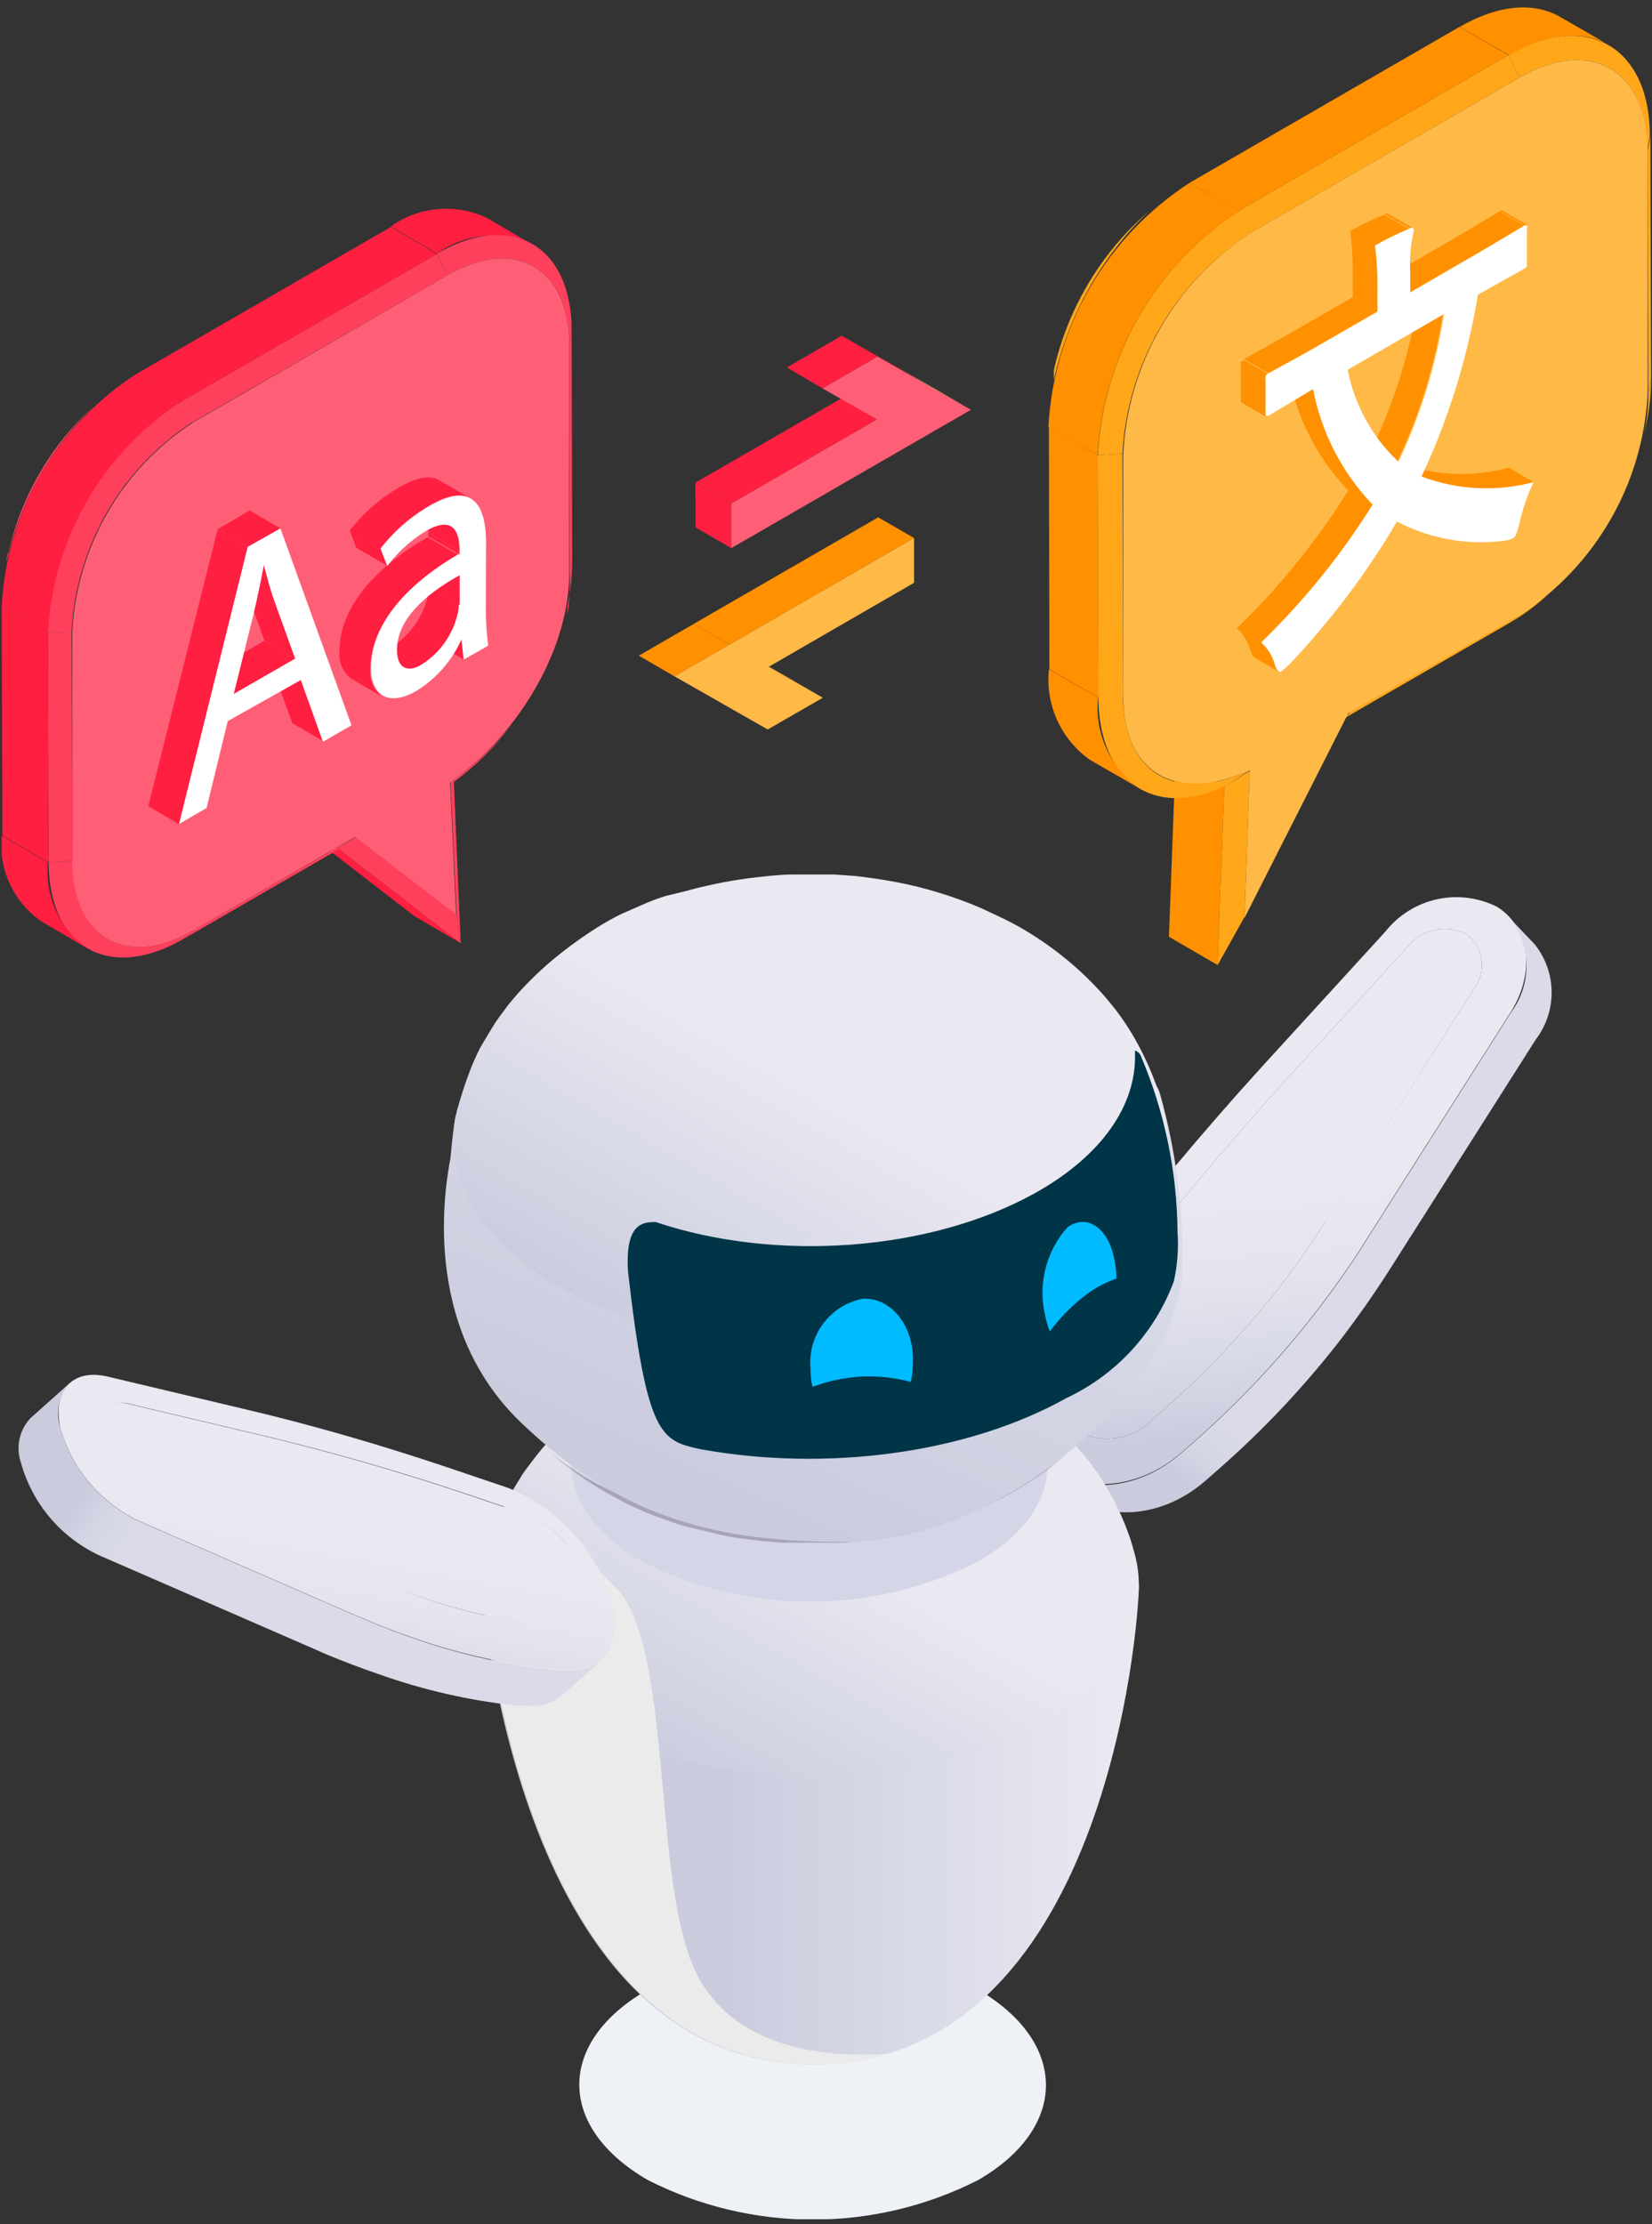 <svg width="136" height="183" viewBox="0 0 136 183" fill="none" xmlns="http://www.w3.org/2000/svg">
<rect x="0" y="0" width="136" height="183" fill="#333333" stroke="none"/>
<g clip-path="url(#clip0_2634_11627)">
<path d="M80.517 179.39C76.306 181.527 71.65 182.64 66.928 182.64C62.206 182.64 57.551 181.527 53.34 179.39C45.826 175.056 45.786 168.029 53.34 163.715C57.552 161.583 62.207 160.473 66.928 160.473C71.65 160.473 76.305 161.583 80.517 163.715C87.949 168.049 87.99 175.076 80.517 179.39Z" fill="#EEF1F5"/>
<path d="M127.966 48.465L127.339 49.012C126.409 49.862 125.391 50.609 124.301 51.239L125.232 50.47C126.205 49.89 127.121 49.219 127.966 48.465Z" fill="#FFA719"/>
<path d="M135.5 35.036L135.317 35.846C135.573 34.696 135.702 33.521 135.702 32.343L135.925 31.168C135.92 32.469 135.778 33.765 135.5 35.036Z" fill="#FFA719"/>
<path d="M125.233 50.469L124.301 51.238L110.753 59.055L111.158 58.59L125.233 50.469Z" fill="#FFA719"/>
<path d="M135.642 12.398L135.864 11.203L135.925 31.131L135.702 32.305L135.642 12.398Z" fill="#FFA719"/>
<path d="M100.242 79.41L96.232 77.081L96.779 62.398L100.789 64.727L100.242 79.41Z" fill="#FF9000"/>
<path d="M102.45 75.459L100.242 79.408L100.789 64.726L102.895 63.43L102.45 75.459Z" fill="#FFA719"/>
<path d="M128.452 1.4L132.502 3.729C130.477 2.494 127.459 2.676 124.219 4.539L120.169 2.21C123.389 0.347 126.325 0.165 128.452 1.4Z" fill="#FF9000"/>
<path d="M125.09 6.382L124.179 4.539C130.598 0.833 135.823 3.81 135.823 11.201L135.601 12.396C135.621 5.713 130.902 3.02 125.09 6.382Z" fill="#FFA719"/>
<path d="M102.895 63.388L100.87 64.684C94.977 67.439 90.44 64.279 90.42 57.313L92.445 57.191C92.486 63.49 96.576 66.244 102.895 63.388Z" fill="#FFA719"/>
<path d="M93.802 64.868L89.752 62.539C88.57 61.71 87.632 60.58 87.034 59.266C86.436 57.952 86.199 56.502 86.35 55.066L90.4 57.395C90.25 58.831 90.486 60.281 91.084 61.595C91.682 62.909 92.621 64.039 93.802 64.868Z" fill="#FF9000"/>
<path d="M90.42 57.397L86.39 55.068L86.35 35.141L90.359 37.469L90.42 57.397Z" fill="#FF9000"/>
<path d="M92.466 57.275L90.42 57.397L90.359 37.469L92.405 37.348L92.466 57.275Z" fill="#FFA719"/>
<path d="M101.963 17.359L97.953 15.03L120.149 2.211L124.179 4.54L101.963 17.359Z" fill="#FF9000"/>
<path d="M102.894 19.201L101.963 17.358L124.179 4.539L125.09 6.382L102.894 19.201Z" fill="#FFA719"/>
<path d="M86.755 31.273V30.827V30.462C87.853 25.591 90.418 21.173 94.106 17.805L94.734 17.238C90.72 21.005 87.939 25.897 86.755 31.273Z" fill="#FFA719"/>
<path d="M125.091 6.383C130.903 3.022 135.622 5.715 135.642 12.459V32.366C135.459 36.015 134.415 39.568 132.595 42.736C130.775 45.904 128.232 48.596 125.172 50.592L110.996 58.693L102.45 75.542L102.895 63.391C96.577 66.206 92.486 63.391 92.466 57.316V37.388C92.648 33.737 93.694 30.181 95.517 27.013C97.341 23.844 99.89 21.154 102.956 19.162L125.091 6.383Z" fill="#FFB947"/>
<path d="M92.404 37.348L90.379 37.469C90.594 33.441 91.758 29.52 93.774 26.025C95.79 22.531 98.603 19.562 101.983 17.359L102.915 19.202C99.856 21.184 97.309 23.86 95.482 27.014C93.656 30.168 92.601 33.709 92.404 37.348Z" fill="#FFA719"/>
<path d="M90.36 37.47L86.31 35.141C86.523 31.107 87.69 27.182 89.714 23.686C91.738 20.191 94.562 17.224 97.954 15.031L102.004 17.36C98.617 19.558 95.797 22.525 93.773 26.02C91.749 29.515 90.58 33.438 90.36 37.47Z" fill="#FF9000"/>
<path d="M117.029 39.211L115.004 38.016C117.947 39.15 121.176 39.313 124.218 38.481L126.243 39.676C123.199 40.488 119.976 40.325 117.029 39.211Z" fill="#FF9000"/>
<path d="M105.303 55.288L103.278 54.114C103.12 53.959 103.007 53.762 102.954 53.547L104.979 54.721C105.033 54.937 105.145 55.133 105.303 55.288Z" fill="#FF9000"/>
<path d="M123.672 17.318L125.698 18.492C125.698 18.492 125.576 18.492 125.434 18.492L123.409 17.318C123.672 17.318 123.672 17.297 123.672 17.318Z" fill="#FF9000"/>
<path d="M103.845 52.879L101.82 51.704C105.328 48.311 108.409 44.503 110.994 40.363L113.019 41.538C110.434 45.677 107.354 49.486 103.845 52.879Z" fill="#FF9000"/>
<path d="M104.98 54.741L102.954 53.566C102.767 52.847 102.373 52.2 101.82 51.703L103.845 52.878C104.398 53.374 104.792 54.022 104.98 54.741Z" fill="#FF9000"/>
<path d="M122.275 20.477L120.25 19.302L123.45 17.398L125.475 18.573L122.275 20.477Z" fill="#FF9000"/>
<path d="M115.024 37.993L112.999 36.819C114.827 32.97 116.089 28.878 116.746 24.668L118.771 25.843C118.114 30.052 116.852 34.145 115.024 37.993Z" fill="#FF9000"/>
<path d="M116.097 24.06L114.072 22.885L120.249 19.301L122.274 20.475L116.097 24.06Z" fill="#FF9000"/>
<path d="M113.404 25.62L111.379 24.445L111.358 22.805L113.384 24L113.404 25.62Z" fill="#FF9000"/>
<path d="M114.275 17.582L116.3 18.757C116.3 18.757 116.118 18.757 115.976 18.757L113.951 17.582C114.093 17.562 114.194 17.541 114.275 17.582Z" fill="#FF9000"/>
<path d="M113.019 41.54L110.994 40.365C108.479 37.737 106.777 34.439 106.093 30.867L108.118 32.042C108.802 35.614 110.504 38.912 113.019 41.54Z" fill="#FF9000"/>
<path d="M113.384 24.001L111.359 22.807C111.386 21.541 111.318 20.275 111.156 19.02L113.181 20.194C113.343 21.456 113.411 22.729 113.384 24.001Z" fill="#FF9000"/>
<path d="M113.181 20.192L111.156 19.017C112.056 18.502 112.99 18.049 113.951 17.66L115.976 18.835C115.015 19.223 114.081 19.676 113.181 20.192Z" fill="#FF9000"/>
<path d="M107.633 28.941L105.607 27.767L111.379 24.445L113.404 25.62L107.633 28.941Z" fill="#FF9000"/>
<path d="M104.23 34.308L102.205 33.113H102.185L104.21 34.288L104.23 34.308Z" fill="white"/>
<path d="M104.21 34.29L102.185 33.116C102.165 33.022 102.165 32.925 102.185 32.832L104.21 34.007C104.199 34.101 104.199 34.196 104.21 34.29Z" fill="#FF9000"/>
<path d="M104.19 34.004L102.145 32.829V30.055L104.17 31.25L104.19 34.004Z" fill="#FF9000"/>
<path d="M104.433 30.722L102.408 29.548L105.608 27.766L107.633 28.94L104.433 30.722Z" fill="#FF9000"/>
<path d="M104.21 30.986L102.185 29.811C102.246 29.736 102.321 29.674 102.407 29.629L104.432 30.803C104.347 30.848 104.271 30.91 104.21 30.986Z" fill="#FF9000"/>
<path d="M117.029 39.211C119.976 40.325 123.199 40.488 126.244 39.676C125.721 40.782 125.327 41.944 125.069 43.139C124.907 43.808 124.745 44.192 124.563 44.294C124.376 44.381 124.179 44.442 123.975 44.476C120.896 44.903 117.759 44.358 115.004 42.916C112.491 47.188 109.494 51.157 106.073 54.743L105.445 55.29C105.283 55.29 105.121 55.189 104.959 54.723C104.772 54.004 104.378 53.356 103.825 52.86C107.333 49.467 110.414 45.659 112.999 41.519C110.485 38.892 108.783 35.593 108.098 32.021L107.612 32.305L104.433 34.208C104.291 34.208 104.23 34.208 104.19 34.208C104.178 34.114 104.178 34.019 104.19 33.925V31.252C104.17 31.138 104.17 31.021 104.19 30.907C104.251 30.832 104.327 30.77 104.412 30.725L107.632 28.963L113.404 25.642V24.022C113.431 22.75 113.364 21.477 113.202 20.215C114.094 19.693 115.021 19.233 115.976 18.837C116.239 18.675 116.381 18.716 116.381 18.959C116.353 19.219 116.305 19.476 116.239 19.729C116.089 20.598 116.041 21.481 116.098 22.361V24.062L122.274 20.478L125.474 18.574C125.616 18.574 125.697 18.574 125.737 18.574C125.742 18.664 125.728 18.753 125.697 18.837V21.592C125.697 21.774 125.697 21.895 125.697 21.936C125.63 22.027 125.539 22.098 125.434 22.139L122.254 23.921L121.667 24.245C120.818 29.423 119.257 34.459 117.029 39.211ZM110.954 30.462C111.522 33.348 112.981 35.983 115.126 37.995C116.953 34.147 118.215 30.054 118.872 25.845L110.954 30.421V30.462Z" fill="white"/>
<path d="M104.17 31.249L102.145 30.055C102.126 29.947 102.126 29.838 102.145 29.73L104.17 30.905C104.15 31.019 104.15 31.135 104.17 31.249Z" fill="#FF9000"/>
<path d="M37.097 64.381L37.36 64.32L37.927 77.605L37.583 75.256L37.097 64.381Z" fill="#FF405D"/>
<path d="M42.221 59.461C40.847 61.361 39.179 63.029 37.279 64.402H37.036C39.005 63.028 40.753 61.362 42.221 59.461Z" fill="#FF405D"/>
<path d="M46.717 49.882V50.247V50.55C46.895 49.439 46.956 48.313 46.899 47.189L47.102 46.055C47.112 47.341 46.983 48.624 46.717 49.882Z" fill="#FF405D"/>
<path d="M37.928 77.608L34.14 75.401L24.096 67.644L27.903 69.872L37.928 77.608Z" fill="#FF1F41"/>
<path d="M37.583 75.259L37.927 77.608L27.902 69.872L29.279 68.859L37.583 75.259Z" fill="#FF405D"/>
<path d="M46.859 28.337L47.062 27.203L47.102 46.078L46.9 47.212L46.859 28.337Z" fill="#FF405D"/>
<path d="M29.281 68.859L27.904 69.872L15.065 77.284L15.935 76.555L29.281 68.859Z" fill="#FF405D"/>
<path d="M40.034 17.906L43.842 20.134C42.587 19.541 41.195 19.296 39.813 19.424C38.431 19.552 37.109 20.049 35.984 20.863L32.177 18.635C33.305 17.829 34.627 17.337 36.007 17.209C37.388 17.081 38.777 17.322 40.034 17.906Z" fill="#FF1F41"/>
<path d="M36.854 22.645L35.983 20.863C42.059 17.339 47.041 20.154 47.061 27.161L46.858 28.295C46.838 22.017 42.363 19.465 36.854 22.645Z" fill="#FF405D"/>
<path d="M15.934 76.555L15.063 77.284C8.988 80.787 4.026 77.972 4.006 70.965L6.031 70.844C5.97 77.183 10.446 79.734 15.934 76.555Z" fill="#FF405D"/>
<path d="M7.226 78.053L3.419 75.826C2.29 75.049 1.389 73.984 0.812 72.74C0.235 71.497 0.002 70.122 0.138 68.758L3.946 70.965C3.812 72.332 4.046 73.709 4.623 74.955C5.2 76.201 6.098 77.27 7.226 78.053Z" fill="#FF1F41"/>
<path d="M5.951 70.842L4.007 70.964L3.946 52.09L5.89 51.988L5.951 70.842Z" fill="#FF405D"/>
<path d="M4.007 70.965L0.199 68.757L0.139 49.883L3.946 52.09L4.007 70.965Z" fill="#FF1F41"/>
<path d="M14.942 33.034L11.135 30.827L32.176 18.676L35.983 20.903L14.942 33.034Z" fill="#FF1F41"/>
<path d="M15.813 34.775L14.942 33.033L35.984 20.902L36.855 22.644L15.813 34.775Z" fill="#FF405D"/>
<path d="M0.543 46.215C0.543 45.952 0.543 45.709 0.705 45.446C1.749 40.832 4.18 36.648 7.671 33.457C4.112 36.931 1.635 41.363 0.543 46.215Z" fill="#FF405D"/>
<path d="M36.855 22.645C42.363 19.466 46.839 22.018 46.859 28.336V47.211C46.859 53.084 43.032 60.172 37.057 64.384L37.544 75.259L29.24 68.859L15.935 76.555C10.447 79.734 5.971 77.183 5.951 70.844V51.99C6.132 48.542 7.125 45.185 8.85 42.194C10.574 39.202 12.981 36.661 15.874 34.776L36.855 22.645Z" fill="#FF5F76"/>
<path d="M5.89 51.991L3.865 52.093C4.076 48.264 5.189 44.54 7.115 41.225C9.04 37.909 11.722 35.096 14.943 33.016L15.814 34.757C12.918 36.644 10.509 39.188 8.784 42.184C7.06 45.179 6.068 48.54 5.89 51.991Z" fill="#FF405D"/>
<path d="M3.946 52.092L0.139 49.885C0.343 46.067 1.446 42.352 3.357 39.041C5.268 35.73 7.933 32.916 11.135 30.828L14.943 33.015C11.737 35.105 9.07 37.922 7.16 41.237C5.249 44.552 4.148 48.271 3.946 52.092Z" fill="#FF1F41"/>
<path d="M108.848 100.955C107.876 102.454 106.823 103.932 105.73 105.39C102.76 109.261 99.416 112.829 95.746 116.042L94.875 116.792C94.401 117.294 93.83 117.695 93.197 117.969C92.563 118.242 91.88 118.384 91.189 118.384C90.499 118.384 89.816 118.242 89.182 117.969C88.548 117.695 87.977 117.294 87.503 116.792C86.951 115.949 86.67 114.958 86.699 113.951C86.728 112.944 87.066 111.971 87.665 111.162C87.767 111.02 87.989 110.838 87.969 110.736L91.857 105.653C96.232 99.929 100.863 94.373 105.75 88.986L115.876 77.909C116.439 77.204 117.227 76.715 118.109 76.523C118.99 76.332 119.911 76.449 120.716 76.856C121.058 77.111 121.345 77.431 121.561 77.799C121.777 78.166 121.918 78.573 121.974 78.996C122.031 79.419 122.003 79.848 121.891 80.26C121.779 80.671 121.586 81.056 121.323 81.392L109.294 100.307C109.091 100.55 108.99 100.732 108.848 100.955Z" fill="url(#paint0_linear_2634_11627)"/>
<path d="M123.268 74.629C121.734 73.852 119.978 73.629 118.299 73.998C116.62 74.367 115.12 75.305 114.053 76.654L103.927 87.732C98.966 93.179 94.247 98.85 89.751 104.682L85.863 109.765L85.377 110.454C84.431 111.781 83.908 113.363 83.876 114.992C83.843 116.622 84.303 118.223 85.195 119.587C87.787 122.99 93.295 122.949 97.184 119.587L98.055 118.838C101.946 115.44 105.487 111.662 108.626 107.558C109.8 106.019 110.894 104.459 111.947 102.86L112.332 102.232L124.361 83.297C126.427 80.036 125.941 76.33 123.268 74.629ZM109.233 100.348C109.092 100.551 108.99 100.733 108.849 100.956C107.876 102.455 106.823 103.933 105.73 105.391C102.761 109.262 99.416 112.83 95.746 116.043L94.875 116.793C94.402 117.295 93.831 117.696 93.197 117.97C92.563 118.243 91.88 118.385 91.189 118.385C90.499 118.385 89.816 118.243 89.182 117.97C88.548 117.696 87.977 117.295 87.504 116.793C86.951 115.95 86.67 114.959 86.699 113.952C86.728 112.945 87.066 111.972 87.665 111.163C87.767 111.021 87.99 110.839 87.969 110.737L91.858 105.654C96.232 99.93 100.863 94.374 105.75 88.987L115.876 77.91C116.439 77.205 117.228 76.716 118.109 76.524C118.99 76.333 119.911 76.45 120.716 76.857C121.058 77.112 121.345 77.432 121.561 77.8C121.777 78.167 121.918 78.574 121.974 78.997C122.031 79.42 122.003 79.849 121.891 80.261C121.779 80.672 121.586 81.057 121.323 81.393L109.233 100.348Z" fill="url(#paint1_linear_2634_11627)"/>
<path d="M126.346 77.706L124.28 75.539C125.153 76.637 125.638 77.994 125.66 79.397C125.682 80.799 125.24 82.17 124.401 83.295L112.372 102.231L111.987 102.858C110.934 104.458 109.841 106.018 108.666 107.557C105.528 111.66 101.986 115.439 98.095 118.837L97.224 119.586C93.457 122.887 88.313 123.069 85.6 120.113L87.625 122.34C90.338 125.297 95.482 125.135 99.249 121.834L100.1 121.085C104.003 117.693 107.551 113.913 110.691 109.805C111.846 108.265 112.959 106.706 113.992 105.106L114.397 104.478L126.427 85.543C127.29 84.416 127.752 83.031 127.737 81.611C127.722 80.19 127.233 78.816 126.346 77.706Z" fill="url(#paint2_linear_2634_11627)"/>
<path d="M93.761 130.402C93.761 133.622 91.027 169.872 66.887 169.872C42.748 169.872 39.71 131.719 39.71 130.402H93.761Z" fill="url(#paint3_linear_2634_11627)"/>
<path d="M74.3 123.982C71.92 125.166 69.293 125.768 66.635 125.74C63.977 125.712 61.364 125.054 59.01 123.82C54.858 121.329 54.96 117.38 59.233 114.97C61.613 113.786 64.239 113.184 66.897 113.212C69.555 113.24 72.168 113.898 74.523 115.132C78.674 117.623 78.573 121.572 74.3 123.982Z" fill="#C0BACA"/>
<path d="M93.498 128.195C93.336 127.567 93.113 126.737 92.89 126.17C92.169 124.154 91.152 122.256 89.873 120.54C88.952 119.334 87.921 118.215 86.794 117.198C85.61 116.139 84.321 115.202 82.947 114.404C82.441 114.08 81.711 113.695 81.144 113.411C80.577 113.128 80.132 112.925 79.686 112.723C78.471 112.196 77.459 111.872 76.487 111.548C74.422 110.947 72.307 110.534 70.168 110.313L68.609 110.191H67.049C66.584 110.191 65.956 110.191 65.47 110.191C64.498 110.191 63.303 110.333 62.331 110.434C62.331 110.434 60.771 110.617 59.151 110.981L57.43 111.427L55.891 111.893C55.324 112.075 54.595 112.379 54.048 112.601C53.501 112.824 52.995 113.067 52.549 113.27C51.894 113.574 51.258 113.919 50.646 114.302C49.732 114.852 48.847 115.447 47.993 116.085C47.162 116.711 46.371 117.387 45.623 118.11C44.999 118.746 44.417 119.422 43.882 120.135C43.618 120.499 43.234 120.965 42.991 121.35C42.748 121.735 42.14 122.727 41.796 123.375C41.436 124.024 41.131 124.701 40.884 125.4C40.56 126.231 40.216 127.425 39.973 128.215C38.839 132.833 41.289 137.713 47.345 141.338C57.754 147.555 74.866 147.738 85.559 141.723C91.979 138.017 94.632 133.035 93.498 128.195ZM74.299 123.922C71.919 125.106 69.293 125.708 66.635 125.68C63.977 125.652 61.364 124.994 59.01 123.76C54.858 121.269 54.959 117.32 59.232 114.91C61.612 113.726 64.239 113.124 66.897 113.152C69.555 113.18 72.168 113.838 74.522 115.072C78.674 117.624 78.572 121.573 74.299 123.983V123.922Z" fill="url(#paint4_linear_2634_11627)"/>
<g style="mix-blend-mode:multiply">
<path d="M73.043 169C71.072 169.589 69.025 169.882 66.968 169.871C48.741 169.871 42.504 147.999 40.641 136.8C44.225 134.087 43.091 129.064 45.177 127.829L46.595 127.039C48.189 128.219 49.673 129.541 51.03 130.988C55.08 136.091 53.966 152.637 56.599 160.535C58.705 167.339 65.408 169.486 73.043 169Z" fill="#EBEBEB"/>
</g>
<path d="M80.537 128.477C76.241 130.658 71.492 131.795 66.674 131.795C61.857 131.795 57.108 130.658 52.812 128.477C45.117 124.042 45.076 116.853 52.711 112.458C57.01 110.277 61.763 109.141 66.583 109.141C71.404 109.141 76.157 110.277 80.456 112.458C88.151 116.893 88.171 124.143 80.537 128.477Z" fill="#D4D5E6"/>
<path d="M49.309 122.465C49.917 122.829 50.767 123.295 51.334 123.599C52.395 124.139 53.491 124.606 54.615 124.996C55.121 125.179 55.79 125.422 56.316 125.563L59.475 126.333C59.982 126.434 60.65 126.556 61.176 126.617L62.817 126.819L64.478 126.941C64.963 126.941 65.632 126.941 66.138 126.941H67.799C68.305 126.941 68.993 126.941 69.5 126.941C70.492 126.839 71.808 126.677 72.781 126.536C73.374 126.447 73.963 126.326 74.542 126.171L76.142 125.786L78.026 125.199C78.694 124.976 79.565 124.632 80.213 124.348C81.224 123.923 82.211 123.443 83.17 122.91C83.878 122.526 84.769 121.938 85.438 121.513C85.952 121.171 86.446 120.799 86.916 120.399C87.544 119.893 88.334 119.164 88.941 118.617C87.629 119.891 86.151 120.981 84.547 121.857C74.299 127.568 57.997 127.406 48.094 121.493C46.789 120.719 45.579 119.795 44.489 118.739C44.975 119.204 45.623 119.792 46.13 120.217L46.96 120.865C47.714 121.439 48.498 121.973 49.309 122.465Z" fill="url(#paint5_linear_2634_11627)"/>
<path d="M69.58 126.877C83.169 126.877 97.345 113.39 97.345 104.196C97.419 99.406 96.799 94.631 95.502 90.02C92.606 80.279 38.535 85.099 37.462 92.045C37.198 93.726 37.138 94.941 37.077 95.326C36.712 97.351 34.505 109.016 42.889 117.055C51.273 125.095 59.293 126.877 69.58 126.877Z" fill="url(#paint6_linear_2634_11627)"/>
<path d="M95.847 91.54C95.664 90.852 95.421 89.94 95.178 89.272C94.896 88.486 94.572 87.715 94.206 86.963C93.569 85.618 92.796 84.343 91.897 83.156C90.9 81.864 89.781 80.671 88.556 79.592C87.258 78.443 85.854 77.419 84.364 76.534C83.797 76.19 82.987 75.764 82.339 75.46C81.691 75.157 81.225 74.934 80.739 74.711C79.596 74.221 78.426 73.795 77.235 73.435C76.104 73.09 74.955 72.806 73.793 72.585C72.497 72.342 71.14 72.159 70.37 72.079L68.669 71.957H66.968H65.267C64.194 71.957 62.877 72.119 61.824 72.241C61.824 72.241 60.143 72.443 58.361 72.848C57.794 72.97 57.045 73.152 56.498 73.314L54.817 73.719C54.127 73.933 53.45 74.19 52.792 74.489L51.172 75.197C50.476 75.537 49.8 75.916 49.147 76.331C48.154 76.956 47.194 77.632 46.271 78.356C45.367 79.058 44.508 79.816 43.699 80.625C43.016 81.302 42.373 82.018 41.775 82.771C41.492 83.176 41.087 83.683 40.803 84.108C40.52 84.533 39.892 85.606 39.507 86.255C39.173 86.92 38.876 87.603 38.616 88.3C38.272 89.191 37.887 90.426 37.624 91.358C36.388 96.401 39.061 101.727 45.724 105.676C57.065 112.44 75.696 112.622 87.341 106.081C94.186 102.172 97.082 96.725 95.847 91.54Z" fill="url(#paint7_linear_2634_11627)"/>
<path d="M96.94 101.383C97.034 102.741 96.931 104.105 96.636 105.433C95.064 109.666 91.894 113.113 87.807 115.033C79.504 119.67 67.9 121.108 57.652 119.245C54.453 118.536 53.258 118.273 51.698 104.603C51.476 100.755 52.812 100.553 53.967 100.553C63.93 103.894 76.567 102.963 85.194 98.183C90.784 95.065 93.558 90.873 93.437 86.721V86.438C93.622 86.505 93.779 86.633 93.882 86.802C95.86 91.411 96.9 96.368 96.94 101.383Z" fill="#003447"/>
<path d="M71.019 106.868C69.721 107.123 68.564 107.85 67.771 108.908C66.978 109.967 66.605 111.282 66.725 112.599C66.717 113.11 66.771 113.62 66.887 114.118C68.187 113.633 69.552 113.346 70.938 113.267C72.302 113.21 73.668 113.36 74.988 113.713C75.093 113.206 75.147 112.691 75.15 112.174C75.292 109.116 73.368 106.746 71.019 106.868Z" fill="#00BBFF"/>
<path d="M87.868 100.995C87.001 101.97 86.383 103.141 86.065 104.407C85.748 105.672 85.741 106.996 86.046 108.265C86.132 108.709 86.261 109.143 86.43 109.561C87.185 108.533 88.07 107.607 89.063 106.807C89.911 106.106 90.878 105.564 91.918 105.207C91.906 104.711 91.852 104.216 91.757 103.729C91.27 100.975 89.427 99.841 87.868 100.995Z" fill="#00BBFF"/>
<path d="M38.191 54.28L35.66 52.822L35.477 51.141L38.009 52.619L38.191 54.28Z" fill="#FF1F41"/>
<path d="M37.847 49.764L35.315 48.286V45.855L37.847 47.334V49.764Z" fill="#FF1F41"/>
<path d="M33.25 54.908L30.739 53.43C30.99 53.527 31.262 53.557 31.528 53.518C31.794 53.479 32.046 53.372 32.258 53.207C33.72 52.283 34.771 50.833 35.195 49.157C35.272 48.866 35.313 48.567 35.316 48.266L37.847 49.744C37.844 50.038 37.803 50.331 37.726 50.615C37.305 52.292 36.253 53.743 34.79 54.665C34.575 54.833 34.321 54.944 34.052 54.987C33.782 55.029 33.506 55.002 33.25 54.908Z" fill="#FF1F41"/>
<path d="M37.786 45.59L35.255 44.132V43.828L37.786 45.306V45.59Z" fill="#FF1F41"/>
<path d="M34.566 41.824L37.098 43.282C37.705 43.647 37.807 44.619 37.807 45.307L35.275 43.829C35.255 43.141 35.154 42.169 34.566 41.824Z" fill="#FF1F41"/>
<path d="M31.468 57.317L28.936 55.859C28.589 55.599 28.315 55.253 28.141 54.855C27.967 54.458 27.899 54.022 27.944 53.591C27.944 50.249 30.516 46.908 35.154 44.234H35.255L37.786 45.693H37.665C33.047 48.386 30.475 51.768 30.475 55.069C30.432 55.497 30.501 55.93 30.675 56.324C30.849 56.718 31.122 57.06 31.468 57.317Z" fill="#FF1F41"/>
<path d="M36.187 39.536L38.718 40.994C37.989 40.589 36.916 40.67 35.336 41.601C33.767 42.505 32.39 43.71 31.286 45.145L28.774 43.687C29.878 42.245 31.254 41.034 32.825 40.123C34.384 39.212 35.478 39.09 36.187 39.536Z" fill="#FF1F41"/>
<path d="M39.994 49.885C39.979 50.968 40.047 52.051 40.196 53.125L38.171 54.279L37.989 52.618C37.206 54.369 35.915 55.844 34.283 56.851C31.812 58.269 30.536 57.013 30.536 54.988C30.536 51.626 33.108 48.305 37.725 45.611H37.847V45.328C37.847 44.174 37.563 42.25 35.072 43.688C33.842 44.438 32.763 45.414 31.893 46.563L31.326 45.166C32.431 43.73 33.807 42.526 35.376 41.622C39.102 39.455 40.014 41.865 40.014 44.66L39.994 49.885ZM37.847 49.763V47.333L37.482 47.535C35.174 48.872 32.683 50.877 32.683 53.469C32.683 55.109 33.655 55.332 34.708 54.684C36.171 53.762 37.223 52.311 37.644 50.634C37.722 50.35 37.763 50.057 37.766 49.763H37.847Z" fill="white"/>
<path d="M31.832 46.543L29.321 45.065L28.814 43.688L31.326 45.146L31.832 46.543Z" fill="#FF1F41"/>
<path d="M26.587 60.979L24.055 59.501L22.232 54.418L24.764 55.896L26.587 60.979Z" fill="#FF1F41"/>
<path d="M19.195 57.134L16.663 55.675L21.767 52.719L24.298 54.197L19.195 57.134Z" fill="#FF1F41"/>
<path d="M24.299 54.195L21.767 52.716L20.106 48.059L22.618 49.537L24.299 54.195Z" fill="#FF1F41"/>
<path d="M22.617 49.536L20.086 48.057C19.721 47.004 19.458 46.032 19.215 45.02L21.726 46.478C21.989 47.47 22.232 48.483 22.617 49.536Z" fill="#FF1F41"/>
<path d="M20.45 45.001L17.919 43.543L20.552 42.004L23.083 43.482L20.45 45.001Z" fill="#FF1F41"/>
<path d="M14.739 67.825L12.208 66.346L17.919 43.543L20.45 45.001L14.739 67.825Z" fill="#FF1F41"/>
<path d="M23.084 43.48L28.936 59.682L26.587 61.038L24.765 55.955L18.75 59.337L17.008 66.486L14.74 67.802L20.39 44.999L23.084 43.48ZM19.196 57.13L24.299 54.194L22.618 49.536C22.233 48.483 21.99 47.511 21.727 46.478C21.484 47.774 21.201 49.131 20.876 50.528L19.236 57.13H19.196Z" fill="white"/>
<path d="M63.263 54.882L60.326 53.16L64.802 55.712L67.738 57.413L63.263 54.882Z" fill="#FFB844"/>
<path d="M60.063 53.04L57.106 51.339L72.295 42.57L75.252 44.271L60.063 53.04Z" fill="#FF9000"/>
<path d="M55.526 55.653L52.59 53.952L57.106 51.34L60.063 53.041L55.526 55.653Z" fill="#FF9000"/>
<path d="M75.251 44.27V47.955L63.262 54.881L67.738 57.413L63.202 60.025L55.526 55.651L60.063 53.038L75.251 44.27Z" fill="#FFB947"/>
<path d="M76.708 31.897L73.772 30.176L76.971 31.998L79.928 33.72L76.708 31.897Z" fill="#FFCC5C"/>
<path d="M72.233 29.346L69.297 27.625L73.772 30.177L76.709 31.898L72.233 29.346Z" fill="#FF1F41"/>
<path d="M67.717 31.959L64.78 30.237L69.296 27.625L72.233 29.346L67.717 31.959Z" fill="#FF1F41"/>
<path d="M60.204 41.436L57.247 39.715L69.256 32.789L72.193 34.51L60.204 41.436Z" fill="#FF1F41"/>
<path d="M60.204 45.102L57.267 43.401L57.247 39.715L60.204 41.436V45.102Z" fill="#FF1F41"/>
<path d="M72.234 29.348L76.709 31.899L79.929 33.722L75.393 36.334L60.204 45.103V41.438L72.193 34.512L67.717 31.96L72.234 29.348Z" fill="#FF5F76"/>
<path d="M30.232 129.773L29.645 129.53L11.824 121.754C10.999 121.366 10.269 120.802 9.685 120.102C9.101 119.403 8.677 118.584 8.442 117.703C8.077 116.104 8.968 115.152 10.467 115.496L21.666 118.149C27.066 119.432 32.575 121.011 38.191 122.888L43.153 124.569C43.153 124.67 43.416 124.67 43.558 124.731C45.513 125.65 47.083 127.227 47.993 129.186C49.228 131.879 48.358 133.986 46.11 133.783H45.3C41.641 133.405 38.039 132.603 34.566 131.393C33.068 130.907 31.65 130.381 30.232 129.773Z" fill="url(#paint8_linear_2634_11627)"/>
<path d="M49.694 129.955C48.21 126.752 45.642 124.177 42.444 122.685L41.795 122.421L36.834 120.74C31.163 118.837 25.554 117.217 20.025 115.921L8.846 113.268C5.971 112.599 4.31 114.402 4.958 117.46C5.424 119.123 6.24 120.668 7.35 121.992C8.461 123.316 9.841 124.387 11.398 125.135L29.219 132.891L29.847 133.155C31.346 133.803 32.844 134.37 34.323 134.876C38.039 136.154 41.893 136.99 45.805 137.367H46.615C50.301 137.731 51.698 134.268 49.694 129.955ZM46.109 133.803H45.299C41.64 133.418 38.038 132.61 34.566 131.393C33.168 130.907 31.751 130.38 30.333 129.773L29.746 129.53L11.925 121.753C11.1 121.365 10.37 120.801 9.786 120.102C9.202 119.402 8.777 118.583 8.542 117.703C8.178 116.103 9.069 115.151 10.568 115.495L21.767 118.148C27.167 119.431 32.675 121.01 38.292 122.887L43.254 124.568C43.254 124.669 43.517 124.669 43.658 124.73C45.614 125.649 47.183 127.226 48.094 129.185C49.228 131.899 48.357 134.005 46.109 133.803Z" fill="url(#paint9_linear_2634_11627)"/>
<path d="M46.717 137.43H45.907C41.995 137.053 38.141 136.217 34.425 134.939C32.946 134.433 31.448 133.866 29.949 133.218L29.321 132.955L11.5 125.198C9.917 124.456 8.514 123.38 7.385 122.045C6.256 120.71 5.428 119.147 4.959 117.462C4.757 116.836 4.723 116.167 4.862 115.524C5.001 114.88 5.306 114.285 5.749 113.797L2.508 116.693C2.059 117.172 1.748 117.764 1.609 118.406C1.469 119.048 1.507 119.716 1.718 120.338C2.18 122.016 3.003 123.572 4.129 124.898C5.256 126.224 6.659 127.287 8.239 128.013L26.061 135.77L26.689 136.053C28.187 136.681 29.686 137.248 31.164 137.754C34.842 139.067 38.662 139.937 42.545 140.347H43.355C43.857 140.414 44.367 140.379 44.854 140.243C45.342 140.108 45.797 139.874 46.191 139.557L49.451 136.681C48.674 137.281 47.692 137.551 46.717 137.43Z" fill="url(#paint10_linear_2634_11627)"/>
</g>
<defs>
<linearGradient id="paint0_linear_2634_11627" x1="106.074" y1="117.804" x2="102.51" y2="75.641" gradientUnits="userSpaceOnUse">
<stop stop-color="#CACCDE"/>
<stop offset="0.14" stop-color="#D8D9E7"/>
<stop offset="0.33" stop-color="#E6E5EF"/>
<stop offset="0.5" stop-color="#EAE9F2"/>
</linearGradient>
<linearGradient id="paint1_linear_2634_11627" x1="106.499" y1="117.765" x2="102.935" y2="75.601" gradientUnits="userSpaceOnUse">
<stop stop-color="#CACCDE"/>
<stop offset="0.14" stop-color="#D8D9E7"/>
<stop offset="0.33" stop-color="#E6E5EF"/>
<stop offset="0.5" stop-color="#EAE9F2"/>
</linearGradient>
<linearGradient id="paint2_linear_2634_11627" x1="92.161" y1="123.191" x2="123.369" y2="80.055" gradientUnits="userSpaceOnUse">
<stop offset="0.08" stop-color="#CACCDE"/>
<stop offset="0.13" stop-color="#D5D6E5"/>
<stop offset="0.19" stop-color="#DADAE8"/>
</linearGradient>
<linearGradient id="paint3_linear_2634_11627" x1="39.71" y1="150.127" x2="93.761" y2="150.127" gradientUnits="userSpaceOnUse">
<stop offset="0.37" stop-color="#CACCDE"/>
<stop offset="0.97" stop-color="#EAE9F2"/>
</linearGradient>
<linearGradient id="paint4_linear_2634_11627" x1="57.005" y1="146.806" x2="77.519" y2="111.265" gradientUnits="userSpaceOnUse">
<stop stop-color="#CACCDE"/>
<stop offset="0.56" stop-color="#EAE9F2"/>
</linearGradient>
<linearGradient id="paint5_linear_2634_11627" x1="62.574" y1="122.809" x2="104.353" y2="122.809" gradientUnits="userSpaceOnUse">
<stop offset="0.24" stop-color="#A8A4B5"/>
<stop offset="1" stop-color="#DBD3E2"/>
</linearGradient>
<linearGradient id="paint6_linear_2634_11627" x1="41.35" y1="158.065" x2="84.587" y2="60.311" gradientUnits="userSpaceOnUse">
<stop offset="0.37" stop-color="#CACCDE"/>
<stop offset="0.97" stop-color="#EAE9F2"/>
</linearGradient>
<linearGradient id="paint7_linear_2634_11627" x1="56.093" y1="111.731" x2="78.451" y2="73.03" gradientUnits="userSpaceOnUse">
<stop stop-color="#CACCDE"/>
<stop offset="0.56" stop-color="#EAE9F2"/>
</linearGradient>
<linearGradient id="paint8_linear_2634_11627" x1="25.878" y1="138.421" x2="30.394" y2="113.754" gradientUnits="userSpaceOnUse">
<stop stop-color="#D3D4E4"/>
<stop offset="0.07" stop-color="#D8D9E7"/>
<stop offset="0.29" stop-color="#E6E5EF"/>
<stop offset="0.5" stop-color="#EAE9F2"/>
</linearGradient>
<linearGradient id="paint9_linear_2634_11627" x1="25.27" y1="138.298" x2="29.786" y2="113.652" gradientUnits="userSpaceOnUse">
<stop stop-color="#D3D4E4"/>
<stop offset="0.07" stop-color="#D8D9E7"/>
<stop offset="0.29" stop-color="#E6E5EF"/>
<stop offset="0.5" stop-color="#EAE9F2"/>
</linearGradient>
<linearGradient id="paint10_linear_2634_11627" x1="6.032" y1="117.422" x2="46.029" y2="143.749" gradientUnits="userSpaceOnUse">
<stop offset="0.08" stop-color="#CACCDE"/>
<stop offset="0.13" stop-color="#D5D6E5"/>
<stop offset="0.19" stop-color="#DADAE8"/>
</linearGradient>
<clipPath id="clip0_2634_11627">
<rect width="135.786" height="182" fill="white" transform="translate(0.139 0.609)"/>
</clipPath>
</defs>
</svg>
